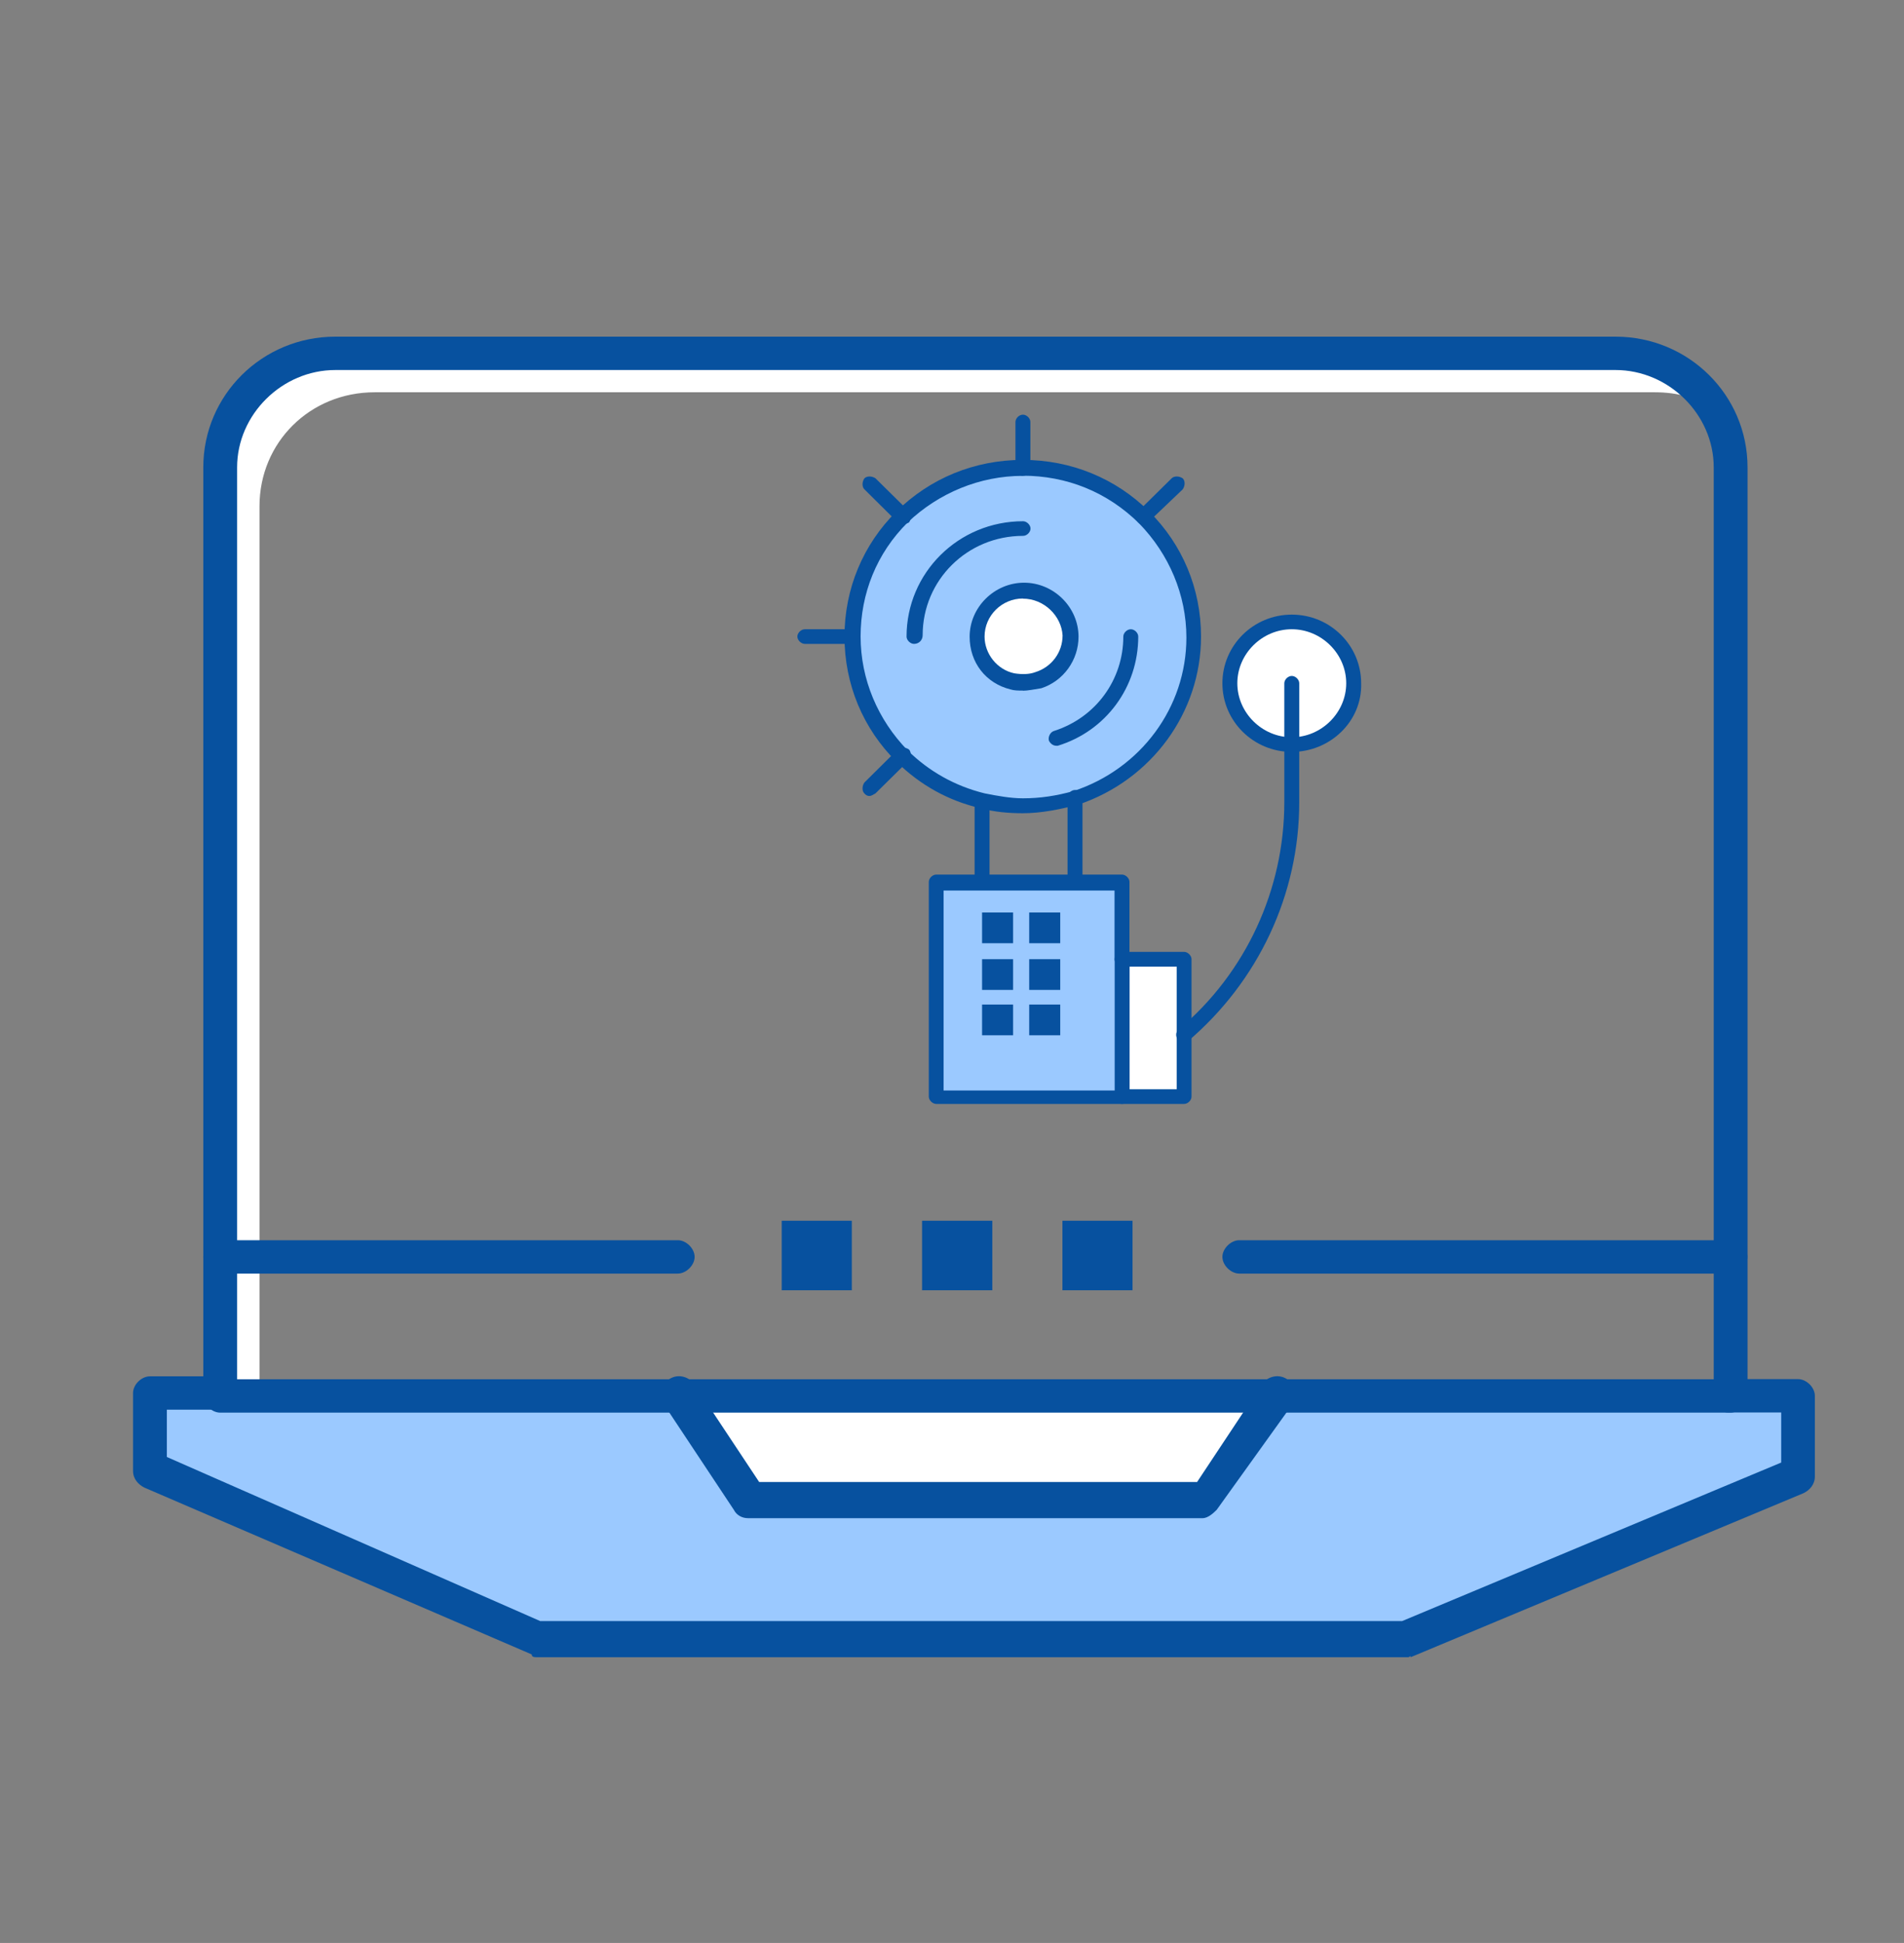 <svg xmlns="http://www.w3.org/2000/svg" id="Capa_1" data-name="Capa 1" viewBox="0 0 130.09 132.74"><rect x="0" y="0" width="130.09" height="132.74" fill="#808080" stroke="none"/><defs><style>      .cls-1 {        fill: #fff;      }      .cls-2 {        fill: #9bc9ff;      }      .cls-3 {        fill: #07519f;      }    </style></defs><g id="_946_laptop_computer_louck_security" data-name="946, laptop, computer, louck, security"><g><path class="cls-1" d="m17.73,88.53v-53.94c0-4.37,3.45-7.79,7.87-7.79h87.47c1.53,0,3.07.38,4.22,1.33-1.34-2.28-3.84-3.99-6.91-3.99H22.91c-4.41,0-7.86,3.42-7.86,7.79v63.44h2.68v-6.84Z"></path><polygon class="cls-2" points="123.04 95.37 123.04 100.87 96.18 111.89 36.72 111.89 10.25 100.49 10.25 95.37 15.04 95.37 46.31 95.37 51.11 102.39 82.18 102.39 86.98 95.37 118.24 95.37 123.04 95.37"></polygon><polygon class="cls-2" points="11.21 97.65 16 97.65 47.27 97.65 52.06 104.67 83.14 104.67 87.93 97.65 119.2 97.65 123.04 97.65 123.04 95.37 118.24 95.37 86.98 95.37 82.18 102.39 51.11 102.39 46.31 95.37 15.04 95.37 10.25 95.37 10.25 100.49 11.21 100.87 11.21 97.65"></polygon><polygon class="cls-1" points="86.98 95.37 82.18 102.39 51.11 102.39 46.31 95.37 86.98 95.37"></polygon><polygon class="cls-1" points="50.15 97.46 85.63 97.46 86.98 95.37 46.31 95.37 51.11 102.39 53.6 102.39 50.15 97.46"></polygon><rect class="cls-3" x="72.59" y="83.4" width="4.79" height="4.75"></rect><rect class="cls-3" x="63" y="83.4" width="4.8" height="4.75"></rect><rect class="cls-3" x="53.41" y="83.4" width="4.79" height="4.75"></rect><path class="cls-3" d="m96.18,113.22h-59.47c-.19,0-.38,0-.38-.19l-26.47-11.4c-.38-.19-.77-.57-.77-1.14v-5.32c0-.57.57-1.14,1.15-1.14h4.8c.58,0,1.15.57,1.15,1.14s-.58,1.14-1.15,1.14h-3.64v3.23l25.51,11.21h58.89l25.9-10.83v-3.42h-3.64c-.57,0-1.15-.57-1.15-1.14s.58-1.14,1.15-1.14h4.79c.58,0,1.15.57,1.15,1.14v5.51c0,.57-.38.95-.77,1.14l-26.85,11.21c0-.19,0,0-.19,0Z"></path><path class="cls-3" d="m82.18,103.72h-31.08c-.38,0-.77-.19-.96-.57l-4.79-7.22c-.38-.57-.19-1.33.38-1.71.58-.38,1.34-.19,1.73.38l4.41,6.65h29.92l4.41-6.65c.38-.57,1.15-.76,1.73-.38.58.38.77,1.14.38,1.71l-5.18,7.22c-.19.19-.58.57-.96.57Z"></path><path class="cls-3" d="m46.31,87.01H15.04c-.58,0-1.15-.57-1.15-1.14s.57-1.14,1.15-1.14h31.27c.58,0,1.15.57,1.15,1.14s-.58,1.14-1.15,1.14Z"></path><path class="cls-3" d="m118.24,87.01h-33.57c-.57,0-1.15-.57-1.15-1.14s.58-1.14,1.15-1.14h33.57c.58,0,1.15.57,1.15,1.14s-.58,1.14-1.15,1.14Z"></path><path class="cls-3" d="m118.24,96.51H15.04c-.58,0-1.15-.57-1.15-1.14V31.93c0-4.94,4.03-8.93,9.02-8.93h87.47c4.99,0,9.02,3.99,9.02,8.93v63.44c0,.57-.58,1.14-1.15,1.14Zm-101.86-2.28h100.71V31.93c0-3.61-3.07-6.65-6.71-6.65H22.91c-3.64,0-6.71,3.04-6.71,6.65v62.3h.19Z"></path></g></g><g id="_926_Alarm_alert_bell_fire_intruder" data-name="926, Alarm, alert, bell, fire, intruder"><g><polygon class="cls-1" points="80.9 70.72 80.9 74.91 76.66 74.91 76.66 65.53 80.9 65.53 80.9 70.72"></polygon><polygon class="cls-1" points="77.51 66.45 80.9 66.45 80.9 65.53 76.66 65.53 76.66 74.91 77.51 74.91 77.51 66.45"></polygon><path class="cls-2" d="m76.66,65.53v9.39h-12.69v-14.67h12.78v5.28h-.08Z"></path><polygon class="cls-2" points="65.07 61.42 68.2 61.42 74.55 61.42 76.66 61.42 76.66 60.25 73.45 60.25 67.1 60.25 63.97 60.25 63.97 74.91 65.07 74.91 65.07 61.42"></polygon><path class="cls-1" d="m88.26,42.48c2.34,0,4.23,1.88,4.23,4.19s-1.89,4.19-4.23,4.19-4.23-1.88-4.23-4.19,1.89-4.19,4.23-4.19Z"></path><path class="cls-1" d="m85.04,47.93c0-2.35,1.86-4.19,4.23-4.19,1.1,0,2.03.42,2.79,1.01-.68-1.34-2.12-2.26-3.81-2.26-2.37,0-4.23,1.84-4.23,4.19,0,1.26.59,2.43,1.44,3.18-.25-.67-.42-1.26-.42-1.93Z"></path><path class="cls-1" d="m73.02,43.49c0,1.42-.93,2.6-2.2,3.02-.34.08-.68.17-1.02.17-.25,0-.51,0-.76-.08-1.35-.34-2.45-1.59-2.45-3.02,0-1.76,1.44-3.18,3.22-3.18s3.22,1.34,3.22,3.1Z"></path><path class="cls-1" d="m67.27,44.66c0-1.76,1.44-3.19,3.22-3.19,1.02,0,1.86.42,2.45,1.17-.34-1.34-1.61-2.35-3.05-2.35-1.78,0-3.22,1.42-3.22,3.18,0,.75.25,1.42.68,1.93,0-.25-.08-.5-.08-.75Z"></path><path class="cls-2" d="m69.89,32.01c3.22,0,6.09,1.26,8.21,3.35,2.12,2.1,3.39,4.94,3.39,8.13,0,5.11-3.39,9.47-8.04,10.98-1.1.34-2.37.59-3.64.59-.93,0-1.86-.08-2.79-.33-2.12-.5-3.98-1.59-5.5-3.02-2.12-2.1-3.39-4.94-3.39-8.13s1.27-6.03,3.39-8.13c2.2-2.18,5.16-3.44,8.38-3.44Zm.93,14.5c1.27-.42,2.2-1.59,2.2-3.02,0-1.76-1.44-3.18-3.22-3.18s-3.22,1.42-3.22,3.18c0,1.51,1.02,2.68,2.45,3.02.25.08.51.08.76.08.42.08.76,0,1.02-.08Z"></path><path class="cls-2" d="m59.06,44.66c0-3.19,1.27-6.03,3.39-8.13s4.99-3.35,8.21-3.35,6.09,1.26,8.21,3.35c.34.33.59.67.93,1.01-.51-.75-1.1-1.51-1.69-2.18-2.12-2.1-4.99-3.35-8.21-3.35s-6.09,1.26-8.21,3.35c-2.12,2.1-3.39,4.94-3.39,8.13,0,2.68.93,5.2,2.54,7.12-1.18-1.76-1.78-3.77-1.78-5.95Z"></path><rect class="cls-3" x="70.32" y="68.63" width="2.12" height="2.1"></rect><rect class="cls-3" x="70.32" y="65.53" width="2.12" height="2.1"></rect><rect class="cls-3" x="70.32" y="62.34" width="2.12" height="2.1"></rect><rect class="cls-3" x="67.1" y="68.63" width="2.12" height="2.1"></rect><rect class="cls-3" x="67.1" y="65.53" width="2.12" height="2.1"></rect><rect class="cls-3" x="67.1" y="62.34" width="2.12" height="2.1"></rect><path class="cls-3" d="m58.21,43.99h-3.22c-.25,0-.51-.25-.51-.5s.25-.5.51-.5h3.22c.25,0,.51.25.51.5.08.25-.17.5-.51.5Z"></path><path class="cls-3" d="m78.1,35.86c-.17,0-.25-.08-.34-.17-.17-.17-.17-.5,0-.75l2.29-2.26c.17-.17.51-.17.76,0,.17.17.17.5,0,.75l-2.37,2.26c-.08.08-.17.17-.34.17Z"></path><path class="cls-3" d="m59.4,54.38c-.17,0-.25-.08-.34-.17-.17-.17-.17-.5,0-.75l2.28-2.26c.17-.17.51-.17.76,0,.17.17.17.5,0,.75l-2.29,2.26c-.17.08-.25.17-.42.17Z"></path><path class="cls-3" d="m61.68,35.86c-.17,0-.25-.08-.34-.17l-2.28-2.26c-.17-.17-.17-.5,0-.75.17-.17.51-.17.76,0l2.29,2.26c.17.17.17.5,0,.75-.17.08-.34.17-.42.17Z"></path><path class="cls-3" d="m69.89,32.51c-.25,0-.51-.25-.51-.5v-3.18c0-.25.25-.5.51-.5s.51.25.51.5v3.18c0,.25-.25.5-.51.5Z"></path><path class="cls-3" d="m73.45,60.75c-.25,0-.51-.25-.51-.5v-5.78c0-.25.25-.5.51-.5s.51.25.51.5v5.78c.08.25-.17.5-.51.5Z"></path><path class="cls-3" d="m67.1,60.75c-.25,0-.51-.25-.51-.5v-5.53c0-.25.25-.5.51-.5s.51.25.51.5v5.53c.08.25-.17.5-.51.5Z"></path><path class="cls-3" d="m69.89,55.56c-.93,0-1.95-.08-2.88-.34-2.2-.5-4.15-1.59-5.76-3.18-2.28-2.26-3.55-5.28-3.55-8.55s1.27-6.29,3.55-8.55c2.29-2.26,5.33-3.52,8.63-3.52s6.35,1.26,8.63,3.52c2.28,2.26,3.55,5.28,3.55,8.55,0,5.2-3.39,9.8-8.38,11.48-1.27.33-2.54.59-3.81.59Zm0-23.05c-2.96,0-5.75,1.17-7.87,3.18-2.12,2.1-3.22,4.86-3.22,7.79s1.18,5.7,3.22,7.79c1.44,1.42,3.22,2.43,5.25,2.93.85.17,1.78.34,2.62.34,1.18,0,2.29-.17,3.47-.5,4.57-1.51,7.7-5.7,7.7-10.48,0-2.93-1.19-5.7-3.22-7.79-2.2-2.18-4.99-3.27-7.96-3.27Z"></path><path class="cls-3" d="m69.89,47.18c-.34,0-.59,0-.85-.08-1.69-.42-2.79-1.84-2.79-3.6,0-2.01,1.69-3.69,3.72-3.69s3.72,1.68,3.72,3.69c0,1.59-1.02,3.02-2.54,3.52-.51.08-.93.17-1.27.17Zm0-6.29c-1.44,0-2.62,1.17-2.62,2.6,0,1.17.85,2.26,2.03,2.51.51.08,1.02.08,1.44-.08,1.1-.34,1.86-1.34,1.86-2.51-.08-1.34-1.27-2.51-2.71-2.51Z"></path><path class="cls-3" d="m72.18,50.95c-.25,0-.42-.17-.51-.34-.08-.25.08-.59.34-.67,2.88-.92,4.74-3.52,4.74-6.45,0-.25.25-.5.51-.5s.51.25.51.5c0,3.44-2.2,6.45-5.5,7.46h-.08Z"></path><path class="cls-3" d="m62.45,43.99c-.25,0-.51-.25-.51-.5,0-4.36,3.55-7.88,7.96-7.88.25,0,.51.25.51.5s-.25.5-.51.5c-3.81,0-6.86,3.02-6.86,6.79,0,.33-.25.59-.59.59Z"></path><path class="cls-3" d="m76.66,75.42h-12.69c-.25,0-.51-.25-.51-.5v-14.67c0-.25.25-.5.51-.5h12.69c.25,0,.51.25.51.5v5.28c0,.25-.25.5-.51.5s-.51-.25-.51-.5v-4.69h-11.68v13.66h12.19c.25,0,.51.25.51.5,0,.17-.25.42-.51.42Z"></path><path class="cls-3" d="m80.9,75.42h-4.23c-.25,0-.51-.25-.51-.5v-9.39c0-.25.25-.5.51-.5h4.23c.25,0,.51.25.51.5v9.39c0,.25-.25.5-.51.5Zm-3.72-1h3.22v-8.38h-3.22v8.38Z"></path><path class="cls-3" d="m80.9,71.23c-.17,0-.34-.08-.42-.17-.17-.25-.17-.59.08-.75,4.57-3.85,7.19-9.55,7.19-15.5v-8.13c0-.25.25-.5.51-.5s.51.25.51.5v8.13c0,6.29-2.79,12.23-7.62,16.34,0,.08-.17.08-.25.08Z"></path><path class="cls-3" d="m88.26,51.37c-2.62,0-4.74-2.1-4.74-4.69s2.12-4.69,4.74-4.69,4.74,2.1,4.74,4.69c.08,2.6-2.12,4.69-4.74,4.69Zm0-8.38c-2.03,0-3.72,1.68-3.72,3.69s1.69,3.69,3.72,3.69,3.72-1.68,3.72-3.69-1.69-3.69-3.72-3.69Z"></path></g></g></svg>